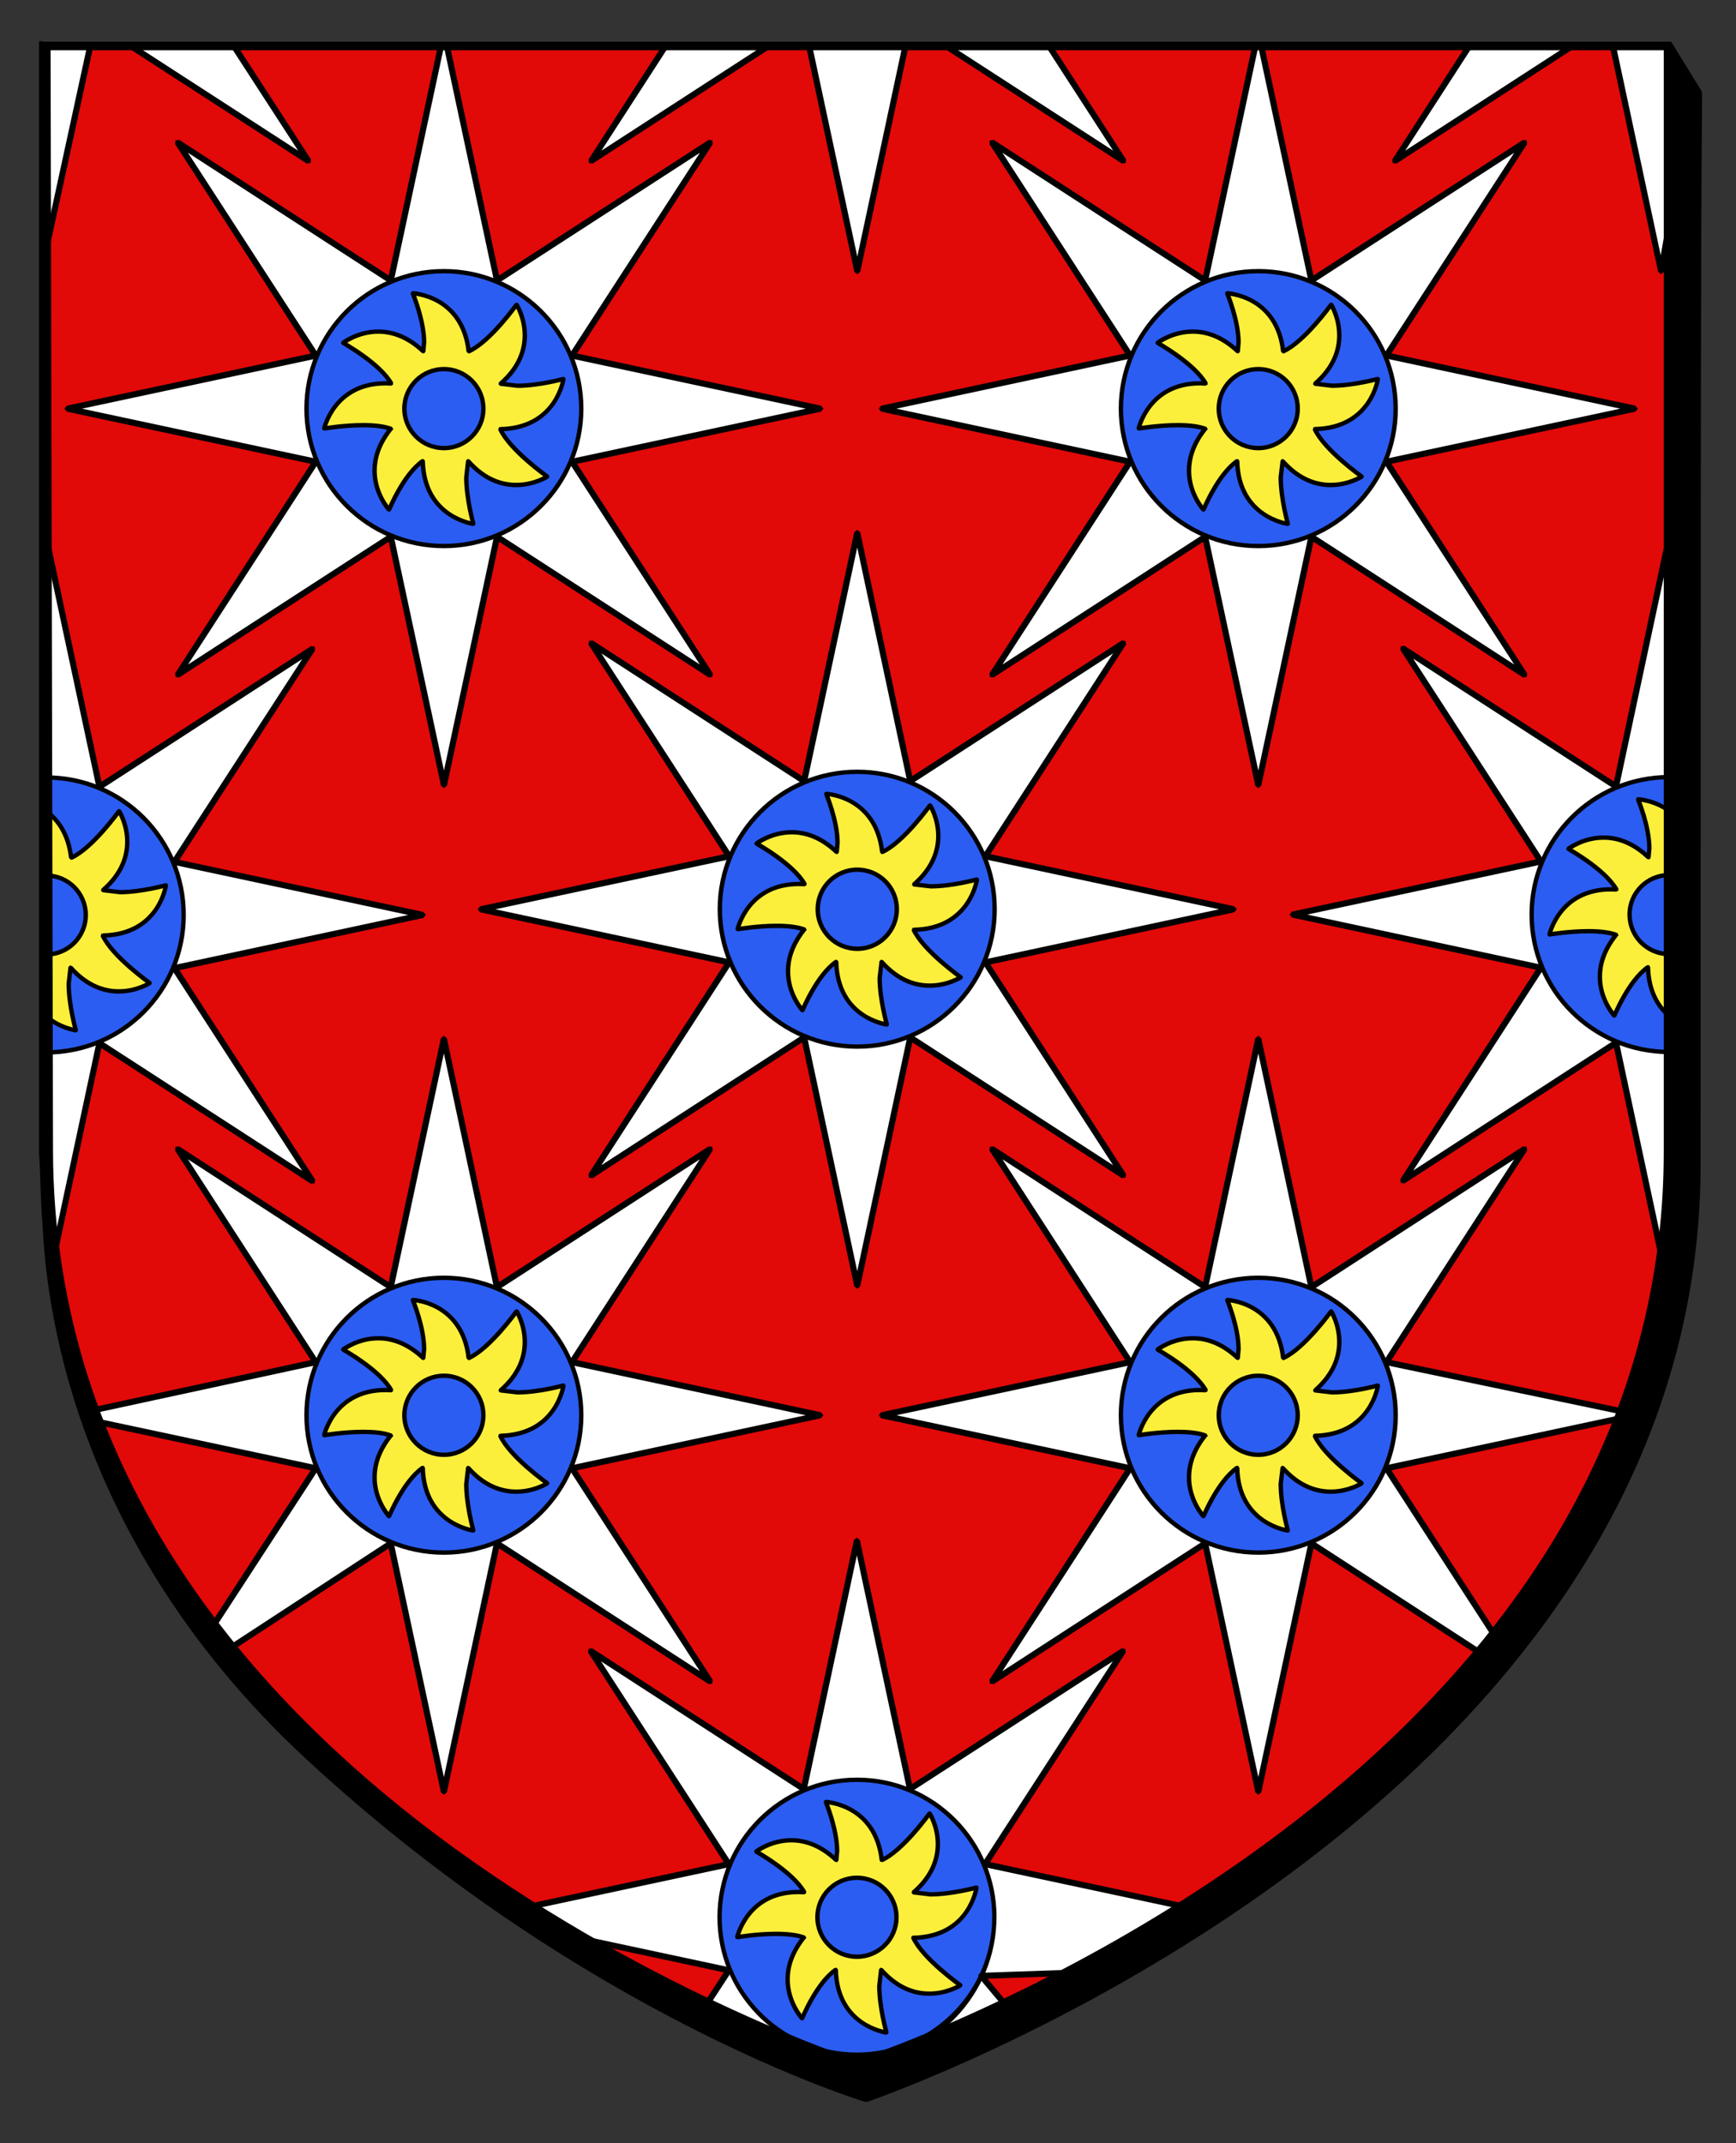 <?xml version="1.0" encoding="UTF-8"?>
<svg version="1.1" viewBox="0 0 520 641.99" xml:space="preserve" xmlns="http://www.w3.org/2000/svg">
  
  
  
  <rect x="0" y="0" width="520" height="641.99" fill="#333333" stroke="none"/>
  
  
  
  <g transform="matrix(0 1.333 1.333 0 -730.76 -119.98)">
    <g transform="matrix(1.989 0 0 1.989 -79.723 -534.45)"><g transform="matrix(8.041 0 0 8.041 318.57 641.09)">
          <path d="m0 0s-3.709 11.405-12.836 11.405h-15.524v-22.79h15.524c9.127 0 12.836 11.385 12.836 11.385" fill="#e20909"/>
        </g><g transform="matrix(8.041 0 0 8.041 145.53 641.17)">
          <path d="m0 0 3.488 0.745-1.94 2.995 2.996-1.939 0.745 3.488 0.746-3.488 2.995 1.939-1.94-2.995 3.488-0.745-3.488-0.746 1.94-2.994-2.995 1.94-0.746-3.49-0.745 3.49-2.996-1.94 1.94 2.994" fill="#fff"/>
        </g><g transform="matrix(8.041 0 0 8.041 202.69 594.47)">
          <path d="m0 0 3.489 0.746-1.941 2.995 2.995-1.941 0.746 3.489 0.745-3.489 2.996 1.941-1.941-2.995 3.489-0.746-3.489-0.747 1.462-2.237-0.141-0.114-0.174-0.137-2.202 1.434-0.655-3.072-0.064-0.024-0.094-0.037-0.678 3.133-2.995-1.94 1.941 2.994" fill="#fff"/>
        </g><g transform="matrix(8.041 0 0 8.041 202.69 686.48)">
          <path d="m0 0 3.489 0.746-1.941 2.995 2.995-1.941 0.69 3.301 0.056-0.021 0.048-0.019 0.697-3.261 2.325 1.507 0.124-0.1 0.133-0.109-1.527-2.352 3.489-0.746-3.489-0.747 1.941-2.994-2.996 1.94-0.745-3.489-0.746 3.489-2.995-1.94 1.941 2.994" fill="#fff"/>
        </g><g transform="matrix(8.041 0 0 8.041 90.526 594.59)">
          <path d="m0 0v0.027l3.295 0.705-1.939 2.995 2.994-1.941 0.746 3.489 0.746-3.489 2.994 1.941-1.94-2.995 3.489-0.746-3.489-0.747 1.94-2.994-2.994 1.94-0.746-3.489-0.746 3.489-2.994-1.94 1.939 2.994-3.295 0.706" fill="#fff"/>
        </g><g transform="matrix(8.041 0 0 8.041 90.526 686.48)">
          <path d="m0 0v0.041l3.295 0.705-1.939 2.995 2.993-1.941 0.747 3.49 0.745-3.49 2.995 1.941-1.94-2.995 3.489-0.746-3.489-0.747 1.94-2.994-2.995 1.94-0.745-3.489-0.747 3.489-2.993-1.94 1.939 2.994-3.295 0.705" fill="#fff"/>
        </g><g transform="matrix(8.041 0 0 8.041 90.526 662.83)">
          <path d="m0 0 1.616 1.047-1.616-2.495v-0.568l3.165-0.677-3.165-0.677v-0.569l1.616-2.494-1.616 1.046" fill="#fff"/>
        </g><g transform="matrix(8.041 0 0 8.041 90.526 732.83)">
          <path d="m0 0 2.588-4e-3 0.577-0.101-3.164-0.677-1e-3 -0.271v-0.298l1.616-2.494-1.616 1.046v1.527" fill="#fff"/>
        </g><g transform="matrix(8.041 0 0 8.041 146.17 549.55)">
          <path d="M 0,0 3.489,0.747 1.549,3.741 4.543,1.8 5.289,5.29 6.036,1.8 9.03,3.741 7.09,0.747 10.092,0.105 9.745,0.06 9.09,0.011 6.154,0.001 3.358,0" fill="#fff"/>
        </g><g transform="matrix(8.041 0 0 8.041 146.12 732.88)">
          <path d="m0 0 0.819 0.176h8.122l0.725-0.072 0.528-0.076 0.274-0.051-3.378-0.722 1.941-2.994-2.994 1.939-0.747-3.488-0.746 3.488-2.994-1.939 1.94 2.994" fill="#fff"/>
        </g><g transform="matrix(8.041 0 0 8.041 259.39 641.13)">
          <path d="m0 0 3.489 0.746-1.939 2.995 2.994-1.94 0.59 2.758 0.209-0.341 0.275-0.463 0.456-0.829 0.04-1.18 0.386 0.324 0.59-1.324 0.269-0.751-0.269-0.741-0.303-0.707-0.295-0.643-0.456 0.296-0.42-1.961-0.259-0.441-0.223-0.358-0.59 2.76-2.994-1.94 1.939 2.994" fill="#fff"/>
        </g><g transform="matrix(8.041 0 0 8.041 188.05 656.7)">
          <path d="m0 0c1.066 0 1.931-0.865 1.931-1.931 0-1.067-0.865-1.931-1.931-1.931s-1.931 0.864-1.931 1.931c0 1.066 0.865 1.931 1.931 1.931" fill="#2b5df2"/>
        </g><g transform="matrix(8.041 0 0 8.041 190.36 647.54)">
          <path d="m0 0c0.295 0.134 0.67 0.663 0.67 0.663s0.375-0.588-0.219-1.114c0.313-0.088 0.883 0.075 0.883 0.075s-0.09-0.692-0.883-0.711c0.183-0.269 0.683-0.474 0.683-0.474s-0.514-0.473-1.134 0.022v8e-3c-0.116-0.304-6e-3 -0.942-6e-3 -0.942s-0.682 0.151-0.633 0.942c-0.284-0.158-0.571-0.677-0.571-0.677s-0.427 0.554 0.12 1.128c-0.319 0.061-0.818-0.148-0.818-0.148s0.03 0.697 0.818 0.786c-0.131 0.297-0.658 0.674-0.658 0.674s0.591 0.373 1.112-0.226c0.09 0.312-0.069 0.884-0.069 0.884s0.692-0.094 0.707-0.888" fill="#fcef3c"/>
        </g><g transform="matrix(8.041 0 0 8.041 245.22 609.99)">
          <path d="m0 0c1.066 0 1.93-0.865 1.93-1.93 0-1.067-0.864-1.931-1.93-1.931s-1.931 0.864-1.931 1.931c0 1.065 0.865 1.93 1.931 1.93" fill="#2b5df2"/>
        </g><g transform="matrix(8.041 0 0 8.041 247.52 600.83)">
          <path d="m0 0c0.297 0.134 0.67 0.662 0.67 0.662s0.376-0.588-0.218-1.112c0.313-0.089 0.882 0.073 0.882 0.073s-0.09-0.692-0.883-0.711c0.184-0.269 0.683-0.474 0.683-0.474s-0.513-0.472-1.134 0.023v8e-3c-0.116-0.304-6e-3 -0.942-6e-3 -0.942s-0.681 0.151-0.632 0.942c-0.284-0.158-0.572-0.676-0.572-0.676s-0.426 0.552 0.121 1.127c-0.32 0.061-0.818-0.148-0.818-0.148s0.029 0.697 0.818 0.786v-1e-3c-0.132 0.298-0.658 0.674-0.658 0.674s0.59 0.374 1.112-0.226c0.09 0.314-0.069 0.885-0.069 0.885s0.691-0.094 0.707-0.888" fill="#fcef3c"/>
        </g><g transform="matrix(8.041 0 0 8.041 245.22 702)">
          <path d="m0 0c1.066 0 1.93-0.863 1.93-1.93s-0.864-1.931-1.93-1.931-1.931 0.864-1.931 1.931 0.865 1.93 1.931 1.93" fill="#2b5df2"/>
        </g><g transform="matrix(8.041 0 0 8.041 247.52 692.85)">
          <path d="m0 0c0.297 0.134 0.67 0.661 0.67 0.661s0.376-0.587-0.218-1.112c0.313-0.088 0.882 0.075 0.882 0.075s-0.09-0.693-0.883-0.713c0.184-0.269 0.683-0.473 0.683-0.473s-0.513-0.473-1.134 0.022v9e-3c-0.116-0.304-6e-3 -0.942-6e-3 -0.942s-0.681 0.15-0.632 0.942c-0.284-0.16-0.572-0.677-0.572-0.677s-0.426 0.553 0.121 1.128c-0.32 0.059-0.818-0.15-0.818-0.15s0.029 0.699 0.818 0.788v-1e-3c-0.132 0.297-0.658 0.675-0.658 0.675s0.59 0.371 1.112-0.226c0.09 0.312-0.069 0.883-0.069 0.883s0.691-0.094 0.707-0.887" fill="#fcef3c"/>
        </g><g transform="matrix(8.041 0 0 8.041 131.5 609.99)">
          <path d="m0 0c1.066 0 1.93-0.865 1.93-1.93 0-1.067-0.864-1.931-1.93-1.931-1.068 0-1.932 0.864-1.932 1.931 0 1.065 0.864 1.93 1.932 1.93" fill="#2b5df2"/>
        </g><g transform="matrix(8.041 0 0 8.041 133.79 600.83)">
          <path d="m0 0c0.298 0.134 0.67 0.662 0.67 0.662s0.377-0.588-0.218-1.112c0.312-0.089 0.883 0.073 0.883 0.073s-0.09-0.692-0.883-0.711c0.183-0.269 0.684-0.474 0.684-0.474s-0.515-0.472-1.136 0.023v8e-3c-0.115-0.304-5e-3 -0.942-5e-3 -0.942s-0.682 0.151-0.633 0.942c-0.283-0.158-0.571-0.676-0.571-0.676s-0.426 0.552 0.12 1.127c-0.319 0.061-0.817-0.148-0.817-0.148s0.029 0.697 0.817 0.786v-1e-3c-0.132 0.298-0.657 0.674-0.657 0.674s0.59 0.374 1.111-0.226c0.09 0.314-0.068 0.885-0.068 0.885s0.691-0.094 0.706-0.888" fill="#fcef3c"/>
        </g><g transform="matrix(8.041 0 0 8.041 131.5 702)">
          <path d="m0 0c1.066 0 1.93-0.863 1.93-1.93s-0.864-1.931-1.93-1.931c-1.068 0-1.932 0.864-1.932 1.931s0.864 1.93 1.932 1.93" fill="#2b5df2"/>
        </g><g transform="matrix(8.041 0 0 8.041 133.79 692.85)">
          <path d="m0 0c0.297 0.134 0.67 0.661 0.67 0.661s0.377-0.587-0.218-1.112c0.312-0.088 0.883 0.075 0.883 0.075s-0.09-0.693-0.883-0.713c0.183-0.269 0.684-0.473 0.684-0.473s-0.515-0.473-1.136 0.022v9e-3c-0.115-0.304-5e-3 -0.942-5e-3 -0.942s-0.682 0.15-0.633 0.942c-0.283-0.16-0.571-0.677-0.571-0.677s-0.426 0.553 0.12 1.128c-0.319 0.059-0.817-0.15-0.817-0.15s0.029 0.699 0.817 0.788v-1e-3c-0.132 0.297-0.657 0.675-0.657 0.675s0.59 0.371 1.111-0.226c0.09 0.312-0.068 0.883-0.068 0.883s0.691-0.094 0.706-0.887" fill="#fcef3c"/>
        </g><g transform="matrix(8.041 0 0 8.041 90.518 570.73)">
          <path d="m0 0 1.617 1.049-1.616-2.496v-0.569l2.842-0.618h-2.842" fill="#fff"/>
        </g><g transform="matrix(8.041 0 0 8.041 188.7 565.07)">
          <path d="m0 0c1.066 0 1.931-0.863 1.931-1.93h-3.862c0 1.067 0.865 1.93 1.931 1.93" fill="#2b5df2"/>
        </g><g transform="matrix(8.041 0 0 8.041 191.01 555.92)">
          <path d="m0 0c0.296 0.134 0.67 0.662 0.67 0.662s0.376-0.587-0.219-1.113c0.313-0.088 0.883 0.075 0.883 0.075s-0.028-0.22-0.194-0.415l-2.883-1e-3c0.114 0.16 0.315 0.311 0.653 0.349-0.132 0.297-0.657 0.674-0.657 0.674s0.591 0.372 1.111-0.226c0.091 0.314-0.069 0.884-0.069 0.884s0.691-0.093 0.707-0.887" fill="#fcef3c"/>
        </g><g transform="matrix(8.041 0 0 8.041 204.12 734.3)">
          <path d="m0 0 8e-3 -0.175c0-1.066-0.864-1.931-1.931-1.931s-1.931 0.865-1.931 1.931l8e-3 0.175" fill="#2b5df2"/>
        </g><g transform="matrix(8.041 0 0 8.041 201.04 734.3)">
          <path d="m0 0c-0.1-0.202-0.323-0.46-0.803-0.471 0.183-0.269 0.684-0.474 0.684-0.474s-0.514-0.472-1.134 0.023v8e-3c-0.116-0.304-7e-3 -0.942-7e-3 -0.942s-0.681 0.149-0.632 0.942c-0.283-0.16-0.572-0.678-0.572-0.678s-0.426 0.554 0.121 1.128c-0.32 0.061-0.817-0.148-0.817-0.148s0.015 0.377 0.337 0.613" fill="#fcef3c"/>
        </g><g transform="matrix(8.041 0 0 8.041 301.93 656.66)">
          <path d="m0 0c1.066 0 1.931-0.865 1.931-1.931 0-0.547-0.228-1.041-0.594-1.393-0.348-0.333-0.818-0.537-1.337-0.537-1.066 0-1.932 0.864-1.932 1.93s0.866 1.931 1.932 1.931" fill="#2b5df2"/>
        </g><g transform="matrix(8.041 0 0 8.041 304.23 647.5)">
          <path d="m0 0c0.297 0.134 0.67 0.662 0.67 0.662s0.377-0.589-0.218-1.113c0.312-0.088 0.882 0.074 0.882 0.074s-0.09-0.692-0.883-0.712c0.184-0.268 0.685-0.473 0.685-0.473s-0.515-0.473-1.136 0.022v9e-3c-0.115-0.305-6e-3 -0.943-6e-3 -0.943s-0.682 0.151-0.632 0.943c-0.283-0.159-0.571-0.677-0.571-0.677s-0.427 0.553 0.121 1.127c-0.321 0.061-0.818-0.148-0.818-0.148s0.03 0.697 0.818 0.786c-0.133 0.298-0.658 0.673-0.658 0.673s0.591 0.374 1.111-0.225c0.09 0.313-0.069 0.884-0.069 0.884s0.691-0.094 0.707-0.888" fill="#fcef3c"/>
        </g><g transform="matrix(8.041 0 0 8.041 131.5 598.94)">
          <path d="m0 0c0.307 0 0.554-0.249 0.554-0.555 0-0.307-0.247-0.556-0.554-0.556-0.308 0-0.556 0.249-0.556 0.556 0 0.306 0.248 0.555 0.556 0.555" fill="#2b5df2"/>
        </g><g transform="matrix(8.041 0 0 8.041 131.5 690.94)">
          <path d="m0 0c0.306 0 0.554-0.248 0.554-0.555s-0.248-0.555-0.554-0.555c-0.308 0-0.556 0.248-0.556 0.555s0.248 0.555 0.556 0.555" fill="#2b5df2"/>
        </g><g transform="matrix(8.041 0 0 8.041 245.22 690.94)">
          <path d="m0 0c0.306 0 0.555-0.248 0.555-0.555s-0.249-0.555-0.555-0.555c-0.307 0-0.556 0.248-0.556 0.555s0.249 0.555 0.556 0.555" fill="#2b5df2"/>
        </g><g transform="matrix(8.041 0 0 8.041 188.05 645.64)">
          <path d="m0 0c0.307 0 0.556-0.248 0.556-0.555s-0.249-0.556-0.556-0.556-0.556 0.249-0.556 0.556 0.249 0.555 0.556 0.555" fill="#2b5df2"/>
        </g><g transform="matrix(8.041 0 0 8.041 245.22 598.94)">
          <path d="m0 0c0.306 0 0.555-0.249 0.555-0.555 0-0.307-0.249-0.556-0.555-0.556-0.307 0-0.556 0.249-0.556 0.556 0 0.306 0.249 0.555 0.556 0.555" fill="#2b5df2"/>
        </g><g transform="matrix(8.041 0 0 8.041 188.7 554.01)">
          <path d="m0 0c0.307 0 0.555-0.248 0.555-0.555h-1.109c0 0.307 0.247 0.555 0.554 0.555" fill="#2b5df2"/>
        </g><g transform="matrix(8.041 0 0 8.041 301.93 645.6)">
          <path d="m0 0c0.306 0 0.555-0.248 0.555-0.555s-0.249-0.556-0.555-0.556c-0.307 0-0.555 0.249-0.555 0.556s0.248 0.555 0.555 0.555" fill="#2b5df2"/>
        </g><g transform="matrix(8.041 0 0 8.041 192.9 734.3)">
          <path d="m0 0 0.028-0.175c0-0.307-0.249-0.556-0.556-0.556-0.308 0-0.555 0.249-0.555 0.556l0.027 0.175" fill="#2b5df2"/>
        </g><g transform="matrix(8.041 0 0 8.041 322.3 642.18)">
          <path d="m-28.891-11.572 0.002-0.049h15.617c0.337 0.023 0.66 0.018 0.975 0.047 0.642 0.036 4.267 0.17 7.545 3.71 3.633 3.927 4.81 7.841 4.812 7.847l-9.5898e-4 0.037c-4e-3 2e-3 -3.983 11.694-13.169 11.704-7.359 0-12.945-2.5e-5 -15.049 0.021l-0.033-0.009c-0.231-0.142-0.692-0.426-0.692-0.426v-22.882zm0.128 0.113v22.665h15.463c6.801 4e-3 10.59-6.384 12.058-9.587 0.295-0.642 0.494-1.148 0.605-1.45 0.066-0.179 0.101-0.285 0.108-0.306-0.018-0.055-0.242-0.73-0.713-1.753-0.489-1.064-1.236-2.484-2.267-3.903-2.063-2.838-5.255-5.622-9.791-5.632z"/>
        </g><g transform="matrix(8.041 0 0 8.041 145.53 641.17)">
          <path d="m0 0-9e-3 0.042 3.427 0.732-1.906 2.943 6e-3 0.053 0.054 6e-3 2.943-1.906 0.732 3.428 0.042 0.034 0.042-0.034 0.733-3.428 2.942 1.906 0.054-6e-3 6e-3 -0.053-1.907-2.943 3.428-0.732 0.034-0.042-0.034-0.042-3.428-0.733 1.907-2.942-6e-3 -0.053-0.054-6e-3 -2.942 1.906-0.733-3.429-0.042-0.034-0.042 0.034-0.732 3.429-2.943-1.906-0.054 6e-3 -6e-3 0.053 1.906 2.942-3.427 0.733-0.034 0.042 0.034 0.042 9e-3 -0.042 9e-3 0.042 3.488-0.746 0.03-0.026-3e-3 -0.04-1.83-2.825 2.826 1.831 0.04 3e-3 0.026-0.03 0.703-3.294 0.704 3.294 0.025 0.03 0.04-3e-3 2.827-1.831-1.831 2.825-4e-3 0.04 0.031 0.026 3.292 0.704-3.292 0.703-0.031 0.026 4e-3 0.04 1.831 2.826-2.827-1.83-0.04-4e-3 -0.025 0.031-0.704 3.292-0.703-3.292-0.026-0.031-0.04 4e-3 -2.827 1.83 1.831-2.826 3e-3 -0.04-0.03-0.026-3.488-0.745-9e-3 0.042 9e-3 0.042-9e-3 -0.042"/>
        </g><g transform="matrix(8.041 0 0 8.041 202.69 594.47)">
          <path d="m0 0-9e-3 0.042 3.428 0.733-1.907 2.943 5e-3 0.053 0.054 6e-3 2.943-1.907 0.733 3.428 0.042 0.034 0.042-0.034 0.732-3.428 2.943 1.907 0.054-6e-3 6e-3 -0.053-1.907-2.943 3.428-0.733 0.034-0.042-0.034-0.042-3.428-0.734 1.428-2.184-9e-3 -0.057-0.141-0.115h-1e-3l-0.174-0.137-0.049-2e-3 -2.15 1.4-0.642-3.011-0.027-0.031-0.064-0.025-0.015 0.041 0.015-0.04-0.093-0.037-0.036 2e-3 -0.022 0.029-0.665 3.073-2.943-1.907-0.054 6e-3 -5e-3 0.053 1.907 2.942-3.428 0.734-0.034 0.042 0.034 0.042 9e-3 -0.042 9e-3 0.042 3.489-0.747 0.03-0.025-3e-3 -0.04-1.832-2.826 2.827 1.831 0.039 4e-3 0.026-0.031 0.667-3.084 0.047 0.019h1e-3l0.042 0.016 0.65 3.049 0.026 0.031 0.04-4e-3 2.176-1.417 0.149 0.118 0.027-0.034-0.027 0.033 0.111 0.09-1.441 2.205-4e-3 0.04 0.031 0.025 3.293 0.705-3.293 0.704-0.031 0.025 4e-3 0.04 1.831 2.827-2.827-1.832-0.039-3e-3 -0.026 0.03-0.703 3.293-0.704-3.293-0.026-0.03-0.039 3e-3 -2.827 1.832 1.832-2.827 3e-3 -0.04-0.03-0.025-3.489-0.746-9e-3 0.042 9e-3 0.042-9e-3 -0.042"/>
        </g><g transform="matrix(8.041 0 0 8.041 202.69 686.48)">
          <path d="m0 0-9e-3 0.042 3.428 0.733-1.907 2.943 5e-3 0.053 0.054 6e-3 2.943-1.907 0.677 3.24 0.021 0.029 0.036 2e-3 0.056-0.021 0.048-0.019 0.027-0.031 0.684-3.2 2.273 1.473 0.05-2e-3 0.124-0.101 0.133-0.109 9e-3 -0.056-1.493-2.3 3.428-0.733 0.034-0.042-0.034-0.042-3.428-0.733 1.907-2.942-6e-3 -0.054-0.054-6e-3 -2.943 1.906-0.732-3.428-0.042-0.034-0.042 0.034-0.733 3.428-2.943-1.906-0.054 6e-3 -5e-3 0.054 1.907 2.942-3.428 0.733-0.034 0.042 0.034 0.042 9e-3 -0.042 9e-3 0.042 3.489-0.747 0.03-0.025-3e-3 -0.04-1.832-2.825 2.827 1.83 0.039 4e-3 0.026-0.031 0.704-3.293 0.703 3.293 0.026 0.031 0.039-4e-3 2.828-1.831-1.832 2.826-4e-3 0.04 0.031 0.025 3.293 0.705-3.293 0.704-0.031 0.026 4e-3 0.04 1.506 2.319-0.103 0.084-0.1 0.081-2.299-1.49-0.039-3e-3 -0.026 0.03-0.692 3.239-0.027 0.01-8e-3 3e-3 -0.68-3.251-0.025-0.031-0.04 3e-3 -2.827 1.832 1.832-2.826 3e-3 -0.04-0.03-0.026-3.489-0.746-9e-3 0.042 9e-3 0.042-9e-3 -0.042"/>
        </g><g transform="matrix(8.041 0 0 8.041 90.526 594.59)">
          <path d="m0 0h-0.043v0.027l0.034 0.042 3.234 0.692-1.905 2.943 6e-3 0.053 0.053 6e-3 2.942-1.907 0.733 3.428 0.042 0.034 0.042-0.034 0.733-3.428 2.942 1.907 0.053-6e-3 6e-3 -0.053-1.906-2.943 3.428-0.733 0.034-0.042-0.034-0.042-3.428-0.734 1.906-2.942-6e-3 -0.053-0.053-6e-3 -2.942 1.906-0.733-3.428-0.042-0.034-0.042 0.034-0.733 3.428-2.942-1.906-0.053 6e-3 -6e-3 0.053 1.905 2.942-3.234 0.693-0.034 0.042v0.055h0.086v-0.021l3.261-0.698 0.03-0.025-3e-3 -0.04-1.83-2.826 2.825 1.831 0.04 4e-3 0.026-0.031 0.704-3.293 0.704 3.293 0.025 0.031 0.04-4e-3 2.826-1.831-1.831 2.826-4e-3 0.04 0.031 0.025 3.293 0.705-3.293 0.704-0.031 0.025 4e-3 0.04 1.831 2.827-2.826-1.832-0.04-3e-3 -0.025 0.03-0.704 3.293-0.704-3.293-0.026-0.03-0.04 3e-3 -2.825 1.832 1.83-2.827 3e-3 -0.04-0.03-0.025-3.295-0.705-9e-3 0.042h0.043v-0.027h-0.043"/>
        </g><g transform="matrix(8.041 0 0 8.041 90.526 686.48)">
          <path d="m0 0h-0.043v0.041l0.034 0.042 3.234 0.692-1.905 2.943 6e-3 0.053 0.053 6e-3 2.941-1.907 0.734 3.429 0.042 0.034 0.042-0.034 0.732-3.429 2.943 1.907 0.053-6e-3 6e-3 -0.053-1.906-2.943 3.428-0.733 0.034-0.042-0.034-0.042-3.428-0.733 1.906-2.942-6e-3 -0.054-0.053-6e-3 -2.943 1.906-0.732-3.428-0.042-0.034-0.042 0.034-0.734 3.428-2.941-1.906-0.053 6e-3 -6e-3 0.054 1.905 2.942-3.234 0.691-0.034 0.042v0.041l0.043 1e-3h0.042l1e-3 -7e-3 3.261-0.698 0.03-0.025-3e-3 -0.04-1.83-2.825 2.825 1.83 0.039 4e-3 0.026-0.031 0.705-3.293 0.704 3.293 0.025 0.031 0.04-4e-3 2.826-1.83-1.831 2.825-4e-3 0.04 0.031 0.025 3.293 0.705-3.293 0.704-0.031 0.026 4e-3 0.04 1.831 2.826-2.826-1.832-0.04-3e-3 -0.025 0.03-0.704 3.294-0.705-3.294-0.026-0.03-0.039 3e-3 -2.825 1.832 1.83-2.826 3e-3 -0.04-0.03-0.026-3.261-0.698-1e-3 -7e-3 -0.042 1e-3"/>
        </g><g transform="matrix(8.041 0 0 8.041 90.526 662.83)">
          <path d="m0 0-0.024 0.036 1.617 1.047 0.053-5e-3 6e-3 -0.054-1.61-2.485 1e-3 -0.349v-0.171l3.13-0.67 0.034-0.042-0.034-0.042-3.13-0.67v-0.521l1.609-2.484-6e-3 -0.054-0.053-5e-3 -1.616 1.046-0.02 0.036v5.387l0.019 0.036 0.024-0.036h0.042l1e-3 -5.364 1.428-0.924-1.507 2.326-7e-3 0.023v0.569l0.034 0.042 2.969 0.635-2.969 0.635-0.034 0.042v0.568l7e-3 0.023 1.507 2.327-1.448-0.938-0.023 0.036h0.042-0.042"/>
        </g><g transform="matrix(8.041 0 0 8.041 90.526 732.83)">
          <path d="m-0.043-2.799 0.02-0.036 1.616-1.046 0.053 0.005 0.006 0.054-1.609 2.483v0.522l3.13 0.67 0.034 0.042-0.035 0.042-0.577 0.101-0.007 9.1087e-4 -2.588 0.004-0.03-0.012-0.013-0.031v-1.351zm0.086 0.023v1.279l1.428-2.203zm0 2.047v0.686l2.541-0.004 0.357-0.063z"/>
        </g><g transform="matrix(8.041 0 0 8.041 146.17 549.55)">
          <path d="m0 0-9e-3 0.042 3.428 0.733-1.906 2.943 6e-3 0.053 0.053 6e-3 2.943-1.907 0.732 3.429 0.042 0.034 0.042-0.034 0.734-3.429 2.941 1.907 0.054-6e-3 6e-3 -0.053-1.906-2.943 2.941-0.629 0.034-0.043-0.037-0.041-0.348-0.044-2e-3 -1e-3 -0.655-0.048h-3e-3l-2.936-0.011-2.796-1e-3h-3.358l-0.043 0.038 0.034 0.047 9e-3 -0.042v0.043h3.358l2.796 1e-3 2.934 0.01 0.653 0.049 0.097 0.012-2.757 0.59-0.031 0.025 4e-3 0.04 1.831 2.826-2.826-1.832-0.04-3e-3 -0.025 0.03-0.705 3.294-0.704-3.294-0.025-0.03-0.04 3e-3 -2.826 1.832 1.831-2.826 3e-3 -0.04-0.03-0.025-3.489-0.747-9e-3 0.042v0.043-0.043"/>
        </g><g transform="matrix(8.041 0 0 8.041 146.12 732.88)">
          <path d="m0 0-9e-3 0.042 0.819 0.176 9e-3 1e-3h8.126l0.725-0.072 2e-3 -1e-3 0.528-0.076h1e-3l0.275-0.051 0.035-0.041-0.034-0.043-3.317-0.709 1.907-2.942-6e-3 -0.053-0.054-6e-3 -2.942 1.905-0.733-3.427-0.042-0.034-0.042 0.034-0.733 3.427-2.942-1.905-0.053 6e-3 -6e-3 0.053 1.906 2.942-3.429 0.732-0.034 0.042 0.034 0.042 9e-3 -0.042 9e-3 0.042 3.49-0.745 0.03-0.026-3e-3 -0.039-1.831-2.826 2.825 1.83 0.04 4e-3 0.026-0.031 0.704-3.292 0.705 3.292 0.025 0.031 0.04-4e-3 2.826-1.83-1.832 2.826-3e-3 0.039 0.03 0.026 3.167 0.677-0.061 0.011-0.525 0.076-0.723 0.072h-8.116l-0.814-0.175-9e-3 0.042 9e-3 0.042-9e-3 -0.042"/>
        </g><g transform="matrix(8.041 0 0 8.041 259.39 641.13)">
          <path d="m0 0-9e-3 0.042 3.428 0.733-1.906 2.943 6e-3 0.053 0.054 6e-3 2.942-1.906 0.577 2.697 0.035 0.033 0.043-0.02 0.21-0.34v-1e-3l0.274-0.464 1e-3 -1e-3 0.456-0.829 6e-3 -0.019 0.037-1.092 0.318 0.268 0.037 9e-3 0.03-0.025 0.59-1.324 1e-3 -3e-3 0.27-0.751v-0.029l-0.27-0.741-1e-3 -2e-3 -0.303-0.707v-1e-3l-0.295-0.643-0.027-0.023-0.036 5e-3 -0.403 0.262-0.407-1.9-5e-3 -0.013-0.259-0.441h-1e-3l-0.222-0.359-0.044-0.02-0.035 0.034-0.577 2.699-2.942-1.906-0.054 5e-3 -6e-3 0.054 1.906 2.942-3.428 0.733-0.034 0.042 0.034 0.042 9e-3 -0.042 9e-3 0.042 3.489-0.746 0.031-0.026-4e-3 -0.04-1.83-2.825 2.825 1.831 0.04 3e-3 0.026-0.03 0.568-2.656 0.166 0.267 0.256 0.435 0.418 1.954 0.026 0.03 0.04-3e-3 0.413-0.269 0.275 0.598 0.039-0.018-0.039 0.017 0.302 0.705 0.264 0.726-0.264 0.735-0.566 1.271-0.343-0.288-0.045-6e-3 -0.025 0.037-0.04 1.17-0.451 0.82 0.038 0.021-0.037-0.022-0.274 0.463 0.036 0.022-0.036-0.022-0.154 0.249-0.567-2.653-0.026-0.031-0.04 4e-3 -2.825 1.831 1.83-2.827 4e-3 -0.04-0.031-0.025-3.489-0.746-9e-3 0.042 9e-3 0.042-9e-3 -0.042"/>
        </g><g transform="matrix(8.041 0 0 8.041 188.05 656.7)">
          <path d="m0 0v0.03c1.083 0 1.961-0.878 1.961-1.961 0-1.084-0.878-1.962-1.961-1.962s-1.961 0.878-1.961 1.962c0 1.083 0.878 1.961 1.961 1.961v-0.061c-1.049-2e-3 -1.898-0.851-1.9-1.9 2e-3 -1.05 0.851-1.898 1.9-1.9 1.049 2e-3 1.898 0.85 1.9 1.9-2e-3 1.049-0.851 1.898-1.9 1.9v0.031"/>
        </g><g transform="matrix(8.041 0 0 8.041 190.36 647.54)">
          <path d="m0 0-0.013 0.028c0.281 0.126 0.657 0.653 0.658 0.653l0.026 0.013 0.025-0.015c1e-3 -2e-3 0.121-0.19 0.121-0.453 1e-3 -0.208-0.077-0.463-0.346-0.7l-0.02 0.023 8e-3 0.03 0.22-0.025c0.296-1e-3 0.645 0.1 0.646 0.099l0.029-6e-3 0.01-0.027c-1e-3 -3e-3 -0.096-0.718-0.912-0.738l-1e-3 0.031 0.025 0.017c0.173-0.257 0.67-0.462 0.67-0.463l0.018-0.023-9e-3 -0.028c-3e-3 -2e-3 -0.229-0.211-0.57-0.211-0.178-1e-3 -0.386 0.058-0.604 0.232l-0.012 0.024v8e-3h0.031l0.029-0.011c-0.038-0.098-0.052-0.241-0.051-0.384 0-0.271 0.046-0.541 0.046-0.542l-9e-3 -0.027-0.028-8e-3c-3e-3 1e-3 -0.658 0.148-0.659 0.891l2e-3 0.083 0.031-2e-3 0.015-0.027c-0.27-0.148-0.558-0.665-0.559-0.665l-0.025-0.016-0.026 0.012c-2e-3 3e-3 -0.165 0.213-0.165 0.515 0 0.193 0.068 0.424 0.287 0.653l0.022-0.021-5e-3 -0.03-0.125 0.01c-0.299 1e-3 -0.676-0.157-0.676-0.157l-0.03 3e-3 -0.013 0.027c1e-3 3e-3 0.035 0.723 0.846 0.816l0.027-0.011 5e-3 -0.029v-1e-3l-0.027-0.021-0.03 0.019c-0.123 0.282-0.648 0.66-0.648 0.661l-0.012 0.025 0.014 0.025c3e-3 2e-3 0.189 0.12 0.449 0.12 0.209 0 0.465-0.078 0.702-0.351l-0.023-0.02-0.029 8e-3 0.026 0.226c0 0.296-0.096 0.641-0.096 0.642l7e-3 0.028 0.027 0.011c3e-3 -1e-3 0.717-0.101 0.734-0.918l-0.01-0.024-3e-3 -2e-3 -0.02 0.023-0.013 0.028 0.013-0.028-0.02 0.023 2e-3 2e-3 0.02-0.023h-0.03c-0.015 0.771-0.681 0.856-0.681 0.858l4e-3 0.03 0.029 8e-3c0-1e-3 0.098-0.35 0.098-0.658l-0.028-0.243-0.023-0.021-0.03 0.01c-0.227 0.26-0.462 0.329-0.656 0.33-0.241 0-0.415-0.111-0.416-0.11l-0.017 0.026 0.018 0.024c1e-3 -2e-3 0.528-0.374 0.668-0.686l-0.028-0.012-0.029 0.01 0.029-0.01 4e-3 -0.03c-0.766-0.086-0.79-0.757-0.792-0.758l-0.03 2e-3 -0.012 0.028c2e-3 0 0.381 0.161 0.7 0.162l0.136-0.012 0.024-0.021-7e-3 -0.03c-0.209-0.22-0.271-0.432-0.271-0.611 0-0.279 0.153-0.476 0.152-0.477l-0.024-0.019-0.027 0.015c2e-3 2e-3 0.286 0.521 0.583 0.689l0.031-1e-3 0.015-0.028-3e-3 -0.079c-1e-3 -0.698 0.611-0.83 0.611-0.831l-6e-3 -0.03-0.03-5e-3c0 1e-3 -0.048 0.275-0.048 0.552 0 0.147 0.013 0.294 0.055 0.406l0.035 0.019 0.025-0.03v-8e-3h-0.031l0.019 0.024c0.209-0.166 0.401-0.219 0.566-0.219 0.314-1e-3 0.527 0.196 0.528 0.195l0.021-0.022-0.012-0.029c-2e-3 2e-3 -0.503 0.204-0.696 0.485l-2e-3 0.031 0.026 0.017c0.77 0.018 0.851 0.684 0.853 0.685l0.031-4e-3 8e-3 -0.029c-1e-3 -1e-3 -0.355-0.102-0.663-0.103l-0.236 0.028-0.022 0.023 0.01 0.029c0.256 0.227 0.325 0.461 0.325 0.654 0 0.244-0.113 0.419-0.112 0.42l0.026 0.017 0.025-0.018c-3e-3 -1e-3 -0.373-0.53-0.682-0.673l-0.039 0.012 6e-3 0.039 0.02-0.023"/>
        </g><g transform="matrix(8.041 0 0 8.041 245.22 609.99)">
          <path d="m0 0v0.031c1.083 0 1.96-0.879 1.96-1.961 0-1.084-0.877-1.961-1.96-1.961s-1.962 0.877-1.962 1.961c0 1.082 0.879 1.961 1.962 1.961v-0.061c-1.049-2e-3 -1.899-0.852-1.901-1.9 2e-3 -1.05 0.852-1.898 1.901-1.9 1.049 2e-3 1.897 0.85 1.899 1.9-2e-3 1.048-0.85 1.898-1.899 1.9v0.03"/>
        </g><g transform="matrix(8.041 0 0 8.041 247.52 600.83)">
          <path d="m0 0-0.012 0.028c0.282 0.126 0.656 0.652 0.657 0.652l0.026 0.013 0.025-0.014c2e-3 -3e-3 0.122-0.19 0.122-0.453 1e-3 -0.208-0.077-0.463-0.346-0.699l-0.02 0.023 9e-3 0.029 0.219-0.025c0.296 0 0.645 0.099 0.646 0.099l0.028-6e-3 0.01-0.028c0-2e-3 -0.096-0.717-0.912-0.738l-1e-3 0.031 0.026 0.017c0.173-0.256 0.668-0.461 0.668-0.462l0.019-0.023-9e-3 -0.028c-3e-3 -2e-3 -0.229-0.211-0.569-0.212-0.178 0-0.387 0.059-0.605 0.233l-0.011 0.024v8e-3h0.03l0.029-0.011c-0.038-0.098-0.051-0.24-0.051-0.383 0-0.271 0.047-0.542 0.047-0.543l-9e-3 -0.027-0.028-8e-3c-3e-3 1e-3 -0.658 0.148-0.659 0.892l2e-3 0.082 0.031-2e-3 0.015-0.026c-0.271-0.15-0.559-0.665-0.56-0.665l-0.024-0.016-0.027 0.012c-2e-3 3e-3 -0.164 0.212-0.164 0.514-1e-3 0.193 0.068 0.424 0.287 0.653l0.022-0.021-6e-3 -0.03-0.123 0.011c-0.299 0-0.676-0.158-0.677-0.158l-0.029 4e-3 -0.013 0.026c0 3e-3 0.033 0.723 0.845 0.815l0.023-7e-3 0.011-0.023v-1e-3l-0.025-0.03-0.034 0.018c-0.124 0.283-0.648 0.66-0.648 0.661l-0.013 0.026 0.014 0.025c3e-3 2e-3 0.189 0.119 0.45 0.12 0.208 0 0.465-0.078 0.702-0.351l-0.023-0.021-0.029 9e-3 0.026 0.227c0 0.295-0.096 0.64-0.096 0.64l7e-3 0.029 0.027 0.01c3e-3 -1e-3 0.716-0.101 0.734-0.917l-0.012-0.025-3e-3 -2e-3 -0.019 0.024-0.012 0.028 0.012-0.028-0.018 0.024 2e-3 2e-3 0.019-0.024-0.031-1e-3c-0.015 0.771-0.68 0.857-0.68 0.858l4e-3 0.031 0.029 8e-3c1e-3 -1e-3 0.098-0.349 0.098-0.657l-0.029-0.244-0.022-0.021-0.03 9e-3c-0.227 0.261-0.463 0.33-0.656 0.33-0.242 1e-3 -0.416-0.111-0.417-0.11l-0.016 0.026 0.018 0.025c1e-3 -2e-3 0.527-0.374 0.668-0.686l-0.028-0.013h-0.031v1e-3h0.031l3e-3 -0.031c-0.765-0.086-0.789-0.756-0.79-0.757l-0.031 2e-3 -0.012 0.028c2e-3 0 0.382 0.161 0.701 0.162l0.135-0.012 0.023-0.02-7e-3 -0.031c-0.208-0.22-0.27-0.432-0.27-0.611-1e-3 -0.279 0.153-0.475 0.152-0.477l-0.025-0.018-0.026 0.014c2e-3 2e-3 0.285 0.521 0.583 0.689l0.031-1e-3 0.015-0.027-3e-3 -0.079c-1e-3 -0.699 0.611-0.831 0.611-0.832l-7e-3 -0.03-0.03-5e-3c0 1e-3 -0.047 0.275-0.047 0.553 0 0.146 0.012 0.294 0.055 0.405l0.034 0.02 0.025-0.031v-8e-3h-0.031l0.02 0.024c0.208-0.166 0.401-0.219 0.566-0.219 0.314-1e-3 0.525 0.196 0.527 0.195l0.021-0.023-0.012-0.028c-2e-3 2e-3 -0.501 0.204-0.696 0.485l-2e-3 0.031 0.027 0.017c0.769 0.018 0.851 0.684 0.853 0.684l0.03-4e-3 8e-3 -0.029c-1e-3 0-0.353-0.101-0.662-0.101l-0.236 0.027-0.022 0.023 0.01 0.03c0.256 0.226 0.324 0.46 0.325 0.653 0 0.243-0.113 0.419-0.112 0.42l0.025 0.016 0.025-0.017c-2e-3 -2e-3 -0.371-0.53-0.682-0.673l-0.039 0.012 8e-3 0.04 0.018-0.024"/>
        </g><g transform="matrix(8.041 0 0 8.041 245.22 702)">
          <path d="m0 0v0.031c1.083 0 1.96-0.877 1.96-1.961s-0.877-1.961-1.96-1.961-1.962 0.877-1.962 1.961 0.879 1.961 1.962 1.961v-0.062c-1.049-1e-3 -1.899-0.849-1.901-1.899 2e-3 -1.05 0.852-1.898 1.901-1.9 1.049 2e-3 1.897 0.85 1.899 1.9-2e-3 1.05-0.85 1.898-1.899 1.899v0.031"/>
        </g><g transform="matrix(8.041 0 0 8.041 247.52 692.85)">
          <path d="m0 0-0.012 0.028c0.282 0.125 0.656 0.651 0.657 0.651l0.026 0.013 0.025-0.014c2e-3 -3e-3 0.122-0.19 0.122-0.453 1e-3 -0.208-0.077-0.462-0.346-0.699l-0.02 0.023 9e-3 0.03 0.218-0.025c0.297-1e-3 0.646 0.099 0.647 0.099l0.028-6e-3 0.01-0.027c0-3e-3 -0.096-0.719-0.912-0.74l-1e-3 0.031 0.026 0.017c0.173-0.256 0.668-0.461 0.668-0.462l0.019-0.023-9e-3 -0.028c-3e-3 -2e-3 -0.229-0.211-0.57-0.212-0.178 0-0.386 0.059-0.604 0.233l-0.011 0.024v9e-3h0.03l0.029-0.011c-0.038-0.098-0.051-0.241-0.051-0.383 0-0.271 0.047-0.542 0.047-0.543l-9e-3 -0.027-0.028-8e-3c-3e-3 1e-3 -0.658 0.147-0.659 0.891l2e-3 0.083 0.031-2e-3 0.015-0.027c-0.271-0.15-0.559-0.665-0.56-0.665l-0.024-0.016-0.027 0.012c-2e-3 3e-3 -0.164 0.213-0.164 0.514-1e-3 0.194 0.068 0.424 0.287 0.654l0.022-0.021-6e-3 -0.03-0.121 0.01c-0.3 0-0.678-0.158-0.679-0.158l-0.029 3e-3 -0.013 0.027c0 2e-3 0.033 0.724 0.845 0.816l0.023-8e-3 0.011-0.022v-1e-3l-0.025-0.03-0.034 0.018c-0.124 0.283-0.648 0.661-0.648 0.662l-0.013 0.026 0.014 0.025c3e-3 1e-3 0.189 0.118 0.449 0.119 0.209 0 0.466-0.078 0.703-0.351l-0.023-0.02-0.029 8e-3 0.026 0.227c0 0.295-0.096 0.639-0.096 0.64l7e-3 0.028 0.027 0.01c3e-3 -1e-3 0.716-0.101 0.734-0.916l-0.013-0.026-3e-3 -2e-3 -0.018 0.025-0.012 0.028 0.012-0.028-0.017 0.025 2e-3 2e-3 0.018-0.025-0.031-1e-3c-0.015 0.77-0.68 0.856-0.68 0.858l4e-3 0.03 0.029 8e-3c1e-3 -1e-3 0.098-0.349 0.098-0.656l-0.029-0.244-0.022-0.021-0.03 0.01c-0.228 0.26-0.463 0.329-0.657 0.329-0.241 1e-3 -0.415-0.11-0.416-0.109l-0.016 0.026 0.018 0.025c1e-3 -3e-3 0.527-0.376 0.668-0.687l-0.028-0.013h-0.031v1e-3h0.031l3e-3 -0.031c-0.765-0.086-0.789-0.757-0.79-0.758l-0.031 1e-3 -0.012 0.029c2e-3 0 0.384 0.162 0.703 0.162l0.133-0.011 0.023-0.021-7e-3 -0.03c-0.208-0.22-0.27-0.432-0.27-0.612-1e-3 -0.279 0.153-0.475 0.152-0.477l-0.025-0.018-0.026 0.015c2e-3 1e-3 0.285 0.52 0.583 0.689l0.031-1e-3 0.015-0.028-3e-3 -0.079c-1e-3 -0.699 0.611-0.83 0.611-0.831l-7e-3 -0.03-0.03-5e-3c0 1e-3 -0.047 0.275-0.047 0.553 0 0.146 0.012 0.293 0.055 0.405l0.034 0.019 0.025-0.03v-9e-3h-0.031l0.019 0.024c0.209-0.166 0.402-0.219 0.566-0.219 0.314-1e-3 0.526 0.196 0.528 0.195l0.021-0.022-0.012-0.029c-2e-3 2e-3 -0.501 0.204-0.696 0.485l-2e-3 0.031 0.027 0.017c0.769 0.018 0.851 0.685 0.853 0.685l0.03-3e-3 9e-3 -0.03c-2e-3 0-0.355-0.101-0.664-0.102l-0.235 0.028-0.022 0.022 0.01 0.03c0.256 0.227 0.324 0.46 0.325 0.653 0 0.243-0.113 0.419-0.112 0.42l0.025 0.016 0.025-0.017c-2e-3 -2e-3 -0.371-0.529-0.682-0.672l-0.039 0.013 9e-3 0.04 0.017-0.025"/>
        </g><g transform="matrix(8.041 0 0 8.041 131.5 609.99)">
          <path d="m0 0v0.031c1.083 0 1.961-0.879 1.961-1.961 0-1.084-0.878-1.961-1.961-1.961-1.084 0-1.962 0.877-1.962 1.961 0 1.082 0.878 1.961 1.962 1.961v-0.061c-1.051-2e-3 -1.899-0.852-1.901-1.9 2e-3 -1.05 0.85-1.898 1.901-1.9 1.049 2e-3 1.898 0.85 1.9 1.9-2e-3 1.048-0.851 1.898-1.9 1.9v0.03"/>
        </g><g transform="matrix(8.041 0 0 8.041 133.79 600.83)">
          <path d="m0 0-0.012 0.028c0.283 0.126 0.656 0.652 0.657 0.652l0.026 0.013 0.025-0.014c1e-3 -3e-3 0.122-0.191 0.123-0.454 0-0.208-0.078-0.462-0.347-0.698l-0.02 0.023 8e-3 0.029 0.22-0.025c0.296 0 0.646 0.099 0.647 0.099l0.028-6e-3 0.01-0.028c-1e-3 -2e-3 -0.096-0.717-0.913-0.738v0.031l0.025 0.017c0.172-0.256 0.67-0.461 0.67-0.462l0.019-0.023-0.01-0.028c-2e-3 -2e-3 -0.229-0.211-0.57-0.212-0.178 0-0.387 0.059-0.605 0.233l-0.011 0.024v8e-3h0.03l0.029-0.01c-0.037-0.099-0.051-0.241-0.051-0.383 0-0.271 0.047-0.543 0.047-0.544l-9e-3 -0.027-0.028-8e-3c-3e-3 1e-3 -0.658 0.148-0.659 0.892l3e-3 0.082 0.03-2e-3 0.015-0.026c-0.269-0.15-0.559-0.665-0.56-0.665l-0.024-0.016-0.027 0.012c-1e-3 3e-3 -0.164 0.212-0.164 0.514 0 0.194 0.068 0.424 0.287 0.653l0.022-0.021-6e-3 -0.03-0.123 0.011c-0.299 0-0.675-0.158-0.676-0.158l-0.03 4e-3 -0.013 0.026c1e-3 3e-3 0.034 0.723 0.844 0.815l0.024-7e-3 0.011-0.023v-1e-3l-0.025-0.03-0.034 0.018c-0.123 0.283-0.647 0.66-0.647 0.661l-0.013 0.026 0.014 0.025c3e-3 2e-3 0.189 0.119 0.449 0.12 0.209 0 0.466-0.078 0.702-0.351l-0.023-0.021-0.029 9e-3 0.027 0.229c0 0.295-0.095 0.638-0.095 0.639l6e-3 0.028 0.027 0.01c3e-3 -1e-3 0.716-0.101 0.733-0.917l-0.014-0.027-3e-3 -2e-3 -0.017 0.026-0.012 0.028 0.012-0.028-0.016 0.026 3e-3 2e-3 0.016-0.026-0.03-1e-3c-0.015 0.771-0.679 0.857-0.68 0.858l4e-3 0.031 0.03 8e-3c0-1e-3 0.097-0.348 0.097-0.655l-0.029-0.246-0.023-0.021-0.03 9e-3c-0.227 0.261-0.462 0.33-0.656 0.33-0.241 1e-3 -0.415-0.111-0.416-0.11l-0.016 0.026 0.017 0.025c2e-3 -2e-3 0.528-0.374 0.668-0.686l-0.028-0.013h-0.031v1e-3h0.031l3e-3 -0.031c-0.764-0.086-0.788-0.756-0.789-0.757l-0.031 2e-3 -0.012 0.028c2e-3 0 0.382 0.161 0.7 0.162l0.135-0.012 0.023-0.02-7e-3 -0.031c-0.208-0.22-0.269-0.432-0.27-0.611 0-0.279 0.153-0.475 0.152-0.477l-0.024-0.018-0.027 0.014c2e-3 2e-3 0.287 0.521 0.583 0.689l0.032-1e-3 0.014-0.027-3e-3 -0.079c0-0.699 0.611-0.831 0.611-0.832l-6e-3 -0.03-0.031-5e-3c0 1e-3 -0.047 0.276-0.047 0.554 0 0.146 0.013 0.293 0.055 0.404l0.034 0.02 0.025-0.031v-8e-3h-0.031l0.019 0.024c0.209-0.166 0.402-0.219 0.567-0.219 0.315-1e-3 0.527 0.196 0.529 0.195l0.021-0.023-0.012-0.028c-2e-3 2e-3 -0.504 0.204-0.698 0.485l-2e-3 0.031 0.027 0.017c0.77 0.018 0.852 0.684 0.854 0.684l0.03-4e-3 8e-3 -0.029c-1e-3 0-0.354-0.101-0.663-0.101l-0.236 0.027-0.022 0.023 0.01 0.03c0.256 0.226 0.325 0.459 0.325 0.652 1e-3 0.244-0.114 0.42-0.113 0.421l0.026 0.016 0.025-0.017c-2e-3 -2e-3 -0.37-0.53-0.682-0.673l-0.04 0.013 0.011 0.041 0.016-0.026"/>
        </g><g transform="matrix(8.041 0 0 8.041 131.5 702)">
          <path d="m0 0v0.031c1.083 0 1.961-0.877 1.961-1.961s-0.878-1.961-1.961-1.961c-1.084 0-1.962 0.877-1.962 1.961s0.878 1.959 1.962 1.961v-0.062c-1.051 0-1.899-0.849-1.901-1.899 2e-3 -1.05 0.85-1.898 1.901-1.9 1.049 2e-3 1.898 0.85 1.9 1.9-2e-3 1.05-0.851 1.898-1.9 1.899v0.031"/>
        </g><g transform="matrix(8.041 0 0 8.041 133.79 692.85)">
          <path d="m0 0-0.012 0.028c0.282 0.125 0.656 0.651 0.657 0.651l0.026 0.013 0.025-0.014c1e-3 -3e-3 0.122-0.191 0.123-0.454 0-0.207-0.078-0.461-0.347-0.698l-0.02 0.023 8e-3 0.03 0.219-0.025c0.296-1e-3 0.647 0.099 0.648 0.099l0.028-6e-3 0.01-0.027c-1e-3 -3e-3 -0.096-0.719-0.913-0.74v0.031l0.025 0.017c0.172-0.256 0.67-0.461 0.67-0.462l0.019-0.023-0.01-0.028c-2e-3 -2e-3 -0.229-0.211-0.57-0.212-0.178 0-0.387 0.059-0.605 0.233l-0.011 0.024v9e-3h0.03l0.029-0.011c-0.037-0.098-0.051-0.24-0.051-0.382 0-0.272 0.047-0.543 0.047-0.544l-9e-3 -0.027-0.028-8e-3c-3e-3 1e-3 -0.658 0.147-0.659 0.891l2e-3 0.083 0.031-2e-3 0.015-0.027c-0.269-0.15-0.559-0.665-0.56-0.665l-0.024-0.016-0.027 0.012c-1e-3 3e-3 -0.164 0.213-0.164 0.515 0 0.193 0.068 0.423 0.287 0.653l0.022-0.021-6e-3 -0.03-0.12 0.01c-0.3 0-0.678-0.158-0.679-0.158l-0.03 3e-3 -0.013 0.027c1e-3 2e-3 0.034 0.724 0.844 0.816l0.024-8e-3 0.011-0.022v-1e-3l-0.025-0.03-0.034 0.018c-0.123 0.283-0.647 0.661-0.647 0.662l-0.013 0.026 0.014 0.025c3e-3 1e-3 0.189 0.118 0.449 0.119 0.209 0 0.465-0.078 0.702-0.351l-0.023-0.02-0.029 8e-3 0.026 0.228c1e-3 0.295-0.095 0.638-0.094 0.639l6e-3 0.028 0.027 0.01c3e-3 -1e-3 0.716-0.101 0.732-0.916l-0.012-0.026-3e-3 -2e-3 -0.018 0.025-0.012 0.028 0.012-0.028-0.018 0.025 3e-3 2e-3 0.018-0.025-0.031-1e-3c-0.014 0.77-0.679 0.856-0.679 0.858l4e-3 0.03 0.03 8e-3c0-1e-3 0.096-0.348 0.097-0.655l-0.029-0.245-0.023-0.021-0.03 0.01c-0.227 0.26-0.462 0.329-0.656 0.329-0.241 1e-3 -0.415-0.11-0.416-0.109l-0.016 0.026 0.017 0.025c2e-3 -3e-3 0.528-0.376 0.668-0.687l-0.028-0.013h-0.031v1e-3h0.031l3e-3 -0.031c-0.764-0.085-0.788-0.757-0.789-0.758l-0.031 1e-3 -0.012 0.029c2e-3 0 0.384 0.162 0.703 0.162l0.132-0.011 0.023-0.021-7e-3 -0.03c-0.208-0.22-0.27-0.432-0.27-0.611 0-0.28 0.153-0.476 0.152-0.478l-0.024-0.018-0.027 0.015c2e-3 1e-3 0.287 0.52 0.583 0.689l0.031-1e-3 0.015-0.028-3e-3 -0.079c-1e-3 -0.699 0.611-0.83 0.611-0.831l-6e-3 -0.03-0.031-5e-3c0 1e-3 -0.047 0.276-0.047 0.554 0 0.146 0.013 0.292 0.055 0.404l0.034 0.019 0.025-0.03v-9e-3h-0.031l0.019 0.024c0.209-0.166 0.402-0.219 0.567-0.219 0.315-1e-3 0.527 0.196 0.529 0.195l0.021-0.022-0.012-0.029c-2e-3 2e-3 -0.504 0.204-0.698 0.485l-2e-3 0.031 0.027 0.017c0.77 0.018 0.852 0.685 0.854 0.685l0.03-3e-3 8e-3 -0.03c-1e-3 0-0.355-0.101-0.664-0.102l-0.235 0.028-0.022 0.022 0.01 0.03c0.256 0.227 0.325 0.46 0.325 0.652 1e-3 0.244-0.114 0.42-0.113 0.421l0.026 0.016 0.025-0.017c-2e-3 -2e-3 -0.371-0.529-0.682-0.672l-0.039 0.013 8e-3 0.04 0.018-0.025"/>
        </g><g transform="matrix(8.041 0 0 8.041 90.518 570.73)">
          <path d="m0 0-0.024 0.036 1.618 1.049 0.053-6e-3 6e-3 -0.054-1.609-2.485v-0.521l2.808-0.611 0.033-0.047-0.042-0.038h-2.842l-0.043 0.043-1e-3 2.634 0.019 0.036 0.024-0.036h0.043l1e-3 -2.591h2.4l-2.452 0.533-0.034 0.042v0.569l7e-3 0.023 1.507 2.328-1.449-0.94-0.023 0.036h0.043-0.043"/>
        </g><g transform="matrix(8.041 0 0 8.041 188.7 565.07)">
          <path d="m0 0v0.031c1.083 0 1.962-0.877 1.962-1.961v-0.031h-3.924v0.031c0 1.084 0.879 1.961 1.962 1.961v-0.061c-1.049-2e-3 -1.899-0.85-1.901-1.9h-0.03v0.03h3.862v-0.03h-0.031c-1e-3 1.05-0.85 1.898-1.9 1.9v0.03"/>
        </g><g transform="matrix(8.041 0 0 8.041 191.01 555.92)">
          <path d="m0 0-0.013 0.028c0.282 0.125 0.657 0.652 0.658 0.652l0.025 0.013 0.025-0.014c2e-3 -3e-3 0.122-0.19 0.123-0.453 0-0.208-0.078-0.463-0.347-0.7l-0.02 0.023 8e-3 0.029 0.218-0.024c0.297-1e-3 0.648 0.099 0.648 0.099l0.029-6e-3 0.01-0.027c-1e-3 -3e-3 -0.029-0.228-0.201-0.431l-0.023-0.011h-2.883l-0.028 0.016 3e-3 0.032c0.119 0.166 0.329 0.323 0.675 0.362l3e-3 -0.031v-0.03l-0.028 0.018c-0.123 0.282-0.647 0.66-0.647 0.661l-0.013 0.026 0.015 0.025c2e-3 2e-3 0.188 0.119 0.448 0.119 0.209 1e-3 0.466-0.078 0.702-0.351l-0.023-0.02-0.029 9e-3 0.027 0.228c0 0.295-0.096 0.638-0.096 0.639l6e-3 0.028 0.028 0.01c2e-3 0 0.716-0.099 0.733-0.916l-0.011-0.024-3e-3 -2e-3 -0.019 0.023-0.013 0.028 0.013-0.028-0.02 0.024 2e-3 1e-3 0.02-0.023-0.031-1e-3c-0.014 0.771-0.679 0.856-0.68 0.858l4e-3 0.03 0.03 8e-3c0-1e-3 0.098-0.348 0.098-0.655l-0.029-0.245-0.023-0.022-0.03 0.01c-0.227 0.26-0.462 0.33-0.656 0.33-0.241 0-0.415-0.111-0.416-0.11l-0.016 0.026 0.018 0.025c1e-3 -2e-3 0.527-0.375 0.667-0.686l-0.028-0.013v0.031l0.031-0.029-0.027-0.032c-0.331-0.038-0.522-0.183-0.633-0.337l-0.024 0.018v0.031l2.883 1e-3v-0.031l-0.023 0.02c0.159 0.187 0.185 0.398 0.186 0.399l0.031-4e-3 8e-3 -0.03c-1e-3 0-0.355-0.102-0.665-0.102l-0.234 0.027-0.022 0.023 0.01 0.03c0.256 0.227 0.325 0.461 0.325 0.654 1e-3 0.244-0.113 0.419-0.112 0.42l0.026 0.016 0.025-0.017c-3e-3 -2e-3 -0.372-0.531-0.683-0.673l-0.038 0.012 6e-3 0.04 0.02-0.024"/>
        </g><g transform="matrix(8.041 0 0 8.041 204.12 734.3)">
          <path d="m0 0 0.031 1e-3 7e-3 -0.175c0-1.084-0.877-1.963-1.961-1.963s-1.962 0.879-1.962 1.962l0.01 0.205h3.905l1e-3 -0.029-0.031-1e-3v-0.031h-3.817l-7e-3 -0.146c2e-3 -1.047 0.851-1.897 1.901-1.899 1.05 2e-3 1.898 0.852 1.9 1.901l-7e-3 0.174 0.03 1e-3v-0.031 0.031"/>
        </g><g transform="matrix(8.041 0 0 8.041 201.04 734.3)">
          <path d="m0 0 0.027-0.014c-0.102-0.208-0.338-0.477-0.829-0.488l-1e-3 0.031 0.026 0.017c0.172-0.256 0.67-0.462 0.67-0.463l0.018-0.023-9e-3 -0.028c-3e-3 -2e-3 -0.229-0.21-0.57-0.211-0.178 0-0.387 0.059-0.605 0.233l-0.011 0.024v8e-3h0.031l0.028-0.011c-0.037-0.099-0.051-0.242-0.051-0.385 0-0.27 0.046-0.541 0.046-0.541l-9e-3 -0.028-0.027-7e-3c-3e-3 1e-3 -0.659 0.146-0.659 0.892l2e-3 0.082 0.031-2e-3 0.015-0.027c-0.27-0.15-0.559-0.665-0.56-0.665l-0.024-0.016-0.027 0.012c-2e-3 3e-3 -0.164 0.213-0.164 0.515-1e-3 0.193 0.068 0.423 0.287 0.652l0.022-0.021-6e-3 -0.03-0.123 0.011c-0.299 0-0.676-0.158-0.676-0.157l-0.03 3e-3 -0.013 0.026c1e-3 4e-3 0.016 0.391 0.35 0.636l0.018 6e-3 2.823-1e-3 0.026-0.014 1e-3 -0.03-0.027 0.014v-0.031l-2.823 1e-3v0.031l0.018-0.025c-0.154-0.113-0.236-0.26-0.278-0.38-0.043-0.12-0.046-0.209-0.047-0.209l-0.03 1e-3 -0.012 0.028c2e-3 1e-3 0.381 0.161 0.7 0.162l0.135-0.012 0.023-0.02-7e-3 -0.031c-0.208-0.219-0.27-0.431-0.27-0.61-1e-3 -0.28 0.153-0.476 0.152-0.478l-0.025-0.019-0.026 0.015c2e-3 2e-3 0.286 0.52 0.583 0.689h0.031l0.014-0.028-2e-3 -0.078c-1e-3 -0.7 0.61-0.831 0.611-0.833l-7e-3 -0.029-0.03-6e-3c0 1e-3 -0.047 0.275-0.047 0.552 0 0.147 0.013 0.295 0.055 0.407l0.034 0.019 0.025-0.03v-8e-3h-0.03l0.019 0.024c0.208-0.166 0.401-0.219 0.566-0.219 0.315-1e-3 0.527 0.196 0.528 0.195l0.021-0.023-0.012-0.028c-1e-3 2e-3 -0.503 0.203-0.697 0.485l-2e-3 0.031 0.027 0.016c0.467 0.012 0.677 0.26 0.775 0.454l0.028-0.013v-0.031 0.031"/>
        </g><g transform="matrix(8.041 0 0 8.041 304.23 647.5)">
          <path d="m0 0-0.012 0.028c0.282 0.125 0.656 0.652 0.657 0.652l0.026 0.013 0.025-0.015c2e-3 -2e-3 0.122-0.19 0.122-0.453 1e-3 -0.208-0.077-0.463-0.346-0.699l-0.02 0.023 8e-3 0.029 0.219-0.025c0.297 0 0.646 0.1 0.647 0.1l0.028-7e-3 0.011-0.027c-1e-3 -2e-3 -0.097-0.718-0.913-0.738l-1e-3 0.03 0.026 0.017c0.172-0.255 0.67-0.461 0.67-0.462l0.019-0.023-0.01-0.028c-2e-3 -2e-3 -0.229-0.211-0.57-0.211-0.178 0-0.387 0.058-0.605 0.233l-0.011 0.023v9e-3h0.03l0.029-0.011c-0.038-0.099-0.051-0.242-0.051-0.385 0-0.271 0.046-0.541 0.046-0.541l-9e-3 -0.028-0.028-8e-3c-2e-3 1e-3 -0.657 0.148-0.658 0.89l3e-3 0.085 0.03-2e-3 0.015-0.027c-0.27-0.149-0.559-0.665-0.56-0.665l-0.024-0.015-0.027 0.011c-1e-3 3e-3 -0.164 0.213-0.164 0.514 0 0.193 0.069 0.424 0.288 0.653l0.022-0.021-6e-3 -0.03-0.123 0.011c-0.301 0-0.677-0.158-0.678-0.157l-0.029 3e-3 -0.013 0.026c1e-3 3e-3 0.034 0.723 0.845 0.816l0.031-0.017-5e-3 -0.035-1e-3 -1e-3 -0.027-8e-3 -0.022 0.018c-0.124 0.283-0.648 0.659-0.648 0.66l-0.013 0.026 0.015 0.025c2e-3 2e-3 0.188 0.12 0.449 0.12 0.208 0 0.464-0.078 0.701-0.351l-0.023-0.02-0.03 8e-3 0.027 0.228c0 0.295-0.096 0.639-0.095 0.64l6e-3 0.028 0.027 0.01c3e-3 0 0.717-0.101 0.734-0.917l-0.019-0.029-2e-3 -1e-3 -0.04 0.016 0.015 0.04 0.012-0.028-0.012 0.028 3e-3 1e-3 0.012-0.028h-0.031c-0.015 0.77-0.679 0.856-0.68 0.858l4e-3 0.03 0.03 8e-3c0-1e-3 0.097-0.348 0.097-0.656l-0.029-0.245-0.023-0.021-0.03 0.01c-0.226 0.26-0.461 0.329-0.654 0.33-0.242 0-0.416-0.112-0.417-0.111l-0.016 0.026 0.018 0.025c1e-3 -2e-3 0.527-0.373 0.668-0.686l-0.028-0.012-0.022 0.022 0.022-0.022 3e-3 -0.03c-0.765-0.086-0.789-0.757-0.791-0.758l-0.03 2e-3 -0.012 0.028c2e-3 1e-3 0.381 0.161 0.701 0.162l0.135-0.012 0.023-0.02-7e-3 -0.031c-0.209-0.22-0.271-0.432-0.271-0.611 0-0.279 0.153-0.475 0.152-0.476l-0.024-0.019-0.027 0.015c2e-3 2e-3 0.286 0.52 0.583 0.688h0.031l0.015-0.028-3e-3 -0.081c-1e-3 -0.697 0.61-0.828 0.611-0.83l-7e-3 -0.03-0.03-5e-3c0 1e-3 -0.047 0.275-0.047 0.552 0 0.147 0.013 0.295 0.055 0.407l0.034 0.019 0.025-0.03v-9e-3h-0.031l0.02 0.024c0.208-0.166 0.401-0.219 0.566-0.219 0.315 0 0.527 0.197 0.529 0.196l0.021-0.023-0.012-0.028c-2e-3 2e-3 -0.504 0.203-0.698 0.484l-2e-3 0.031 0.027 0.017c0.769 0.018 0.851 0.685 0.853 0.685l0.03-4e-3 9e-3 -0.029c-2e-3 0-0.355-0.102-0.664-0.102l-0.236 0.027-0.021 0.023 0.01 0.03c0.256 0.226 0.325 0.46 0.325 0.653 1e-3 0.244-0.114 0.419-0.113 0.42l0.026 0.017 0.025-0.018c-2e-3 -1e-3 -0.371-0.53-0.682-0.672h-0.023l-0.017 0.016-1e-3 0.023 0.016 0.017 0.012-0.028"/>
        </g><g transform="matrix(8.041 0 0 8.041 131.5 598.94)">
          <path d="m0 0v0.03c0.324 0 0.584-0.262 0.585-0.585-1e-3 -0.324-0.261-0.586-0.585-0.587-0.325 1e-3 -0.586 0.263-0.586 0.587 0 0.323 0.261 0.585 0.586 0.585v-0.061c-0.291 0-0.525-0.235-0.525-0.524 0-0.291 0.234-0.525 0.525-0.525 0.29 0 0.524 0.234 0.524 0.525 0 0.289-0.234 0.524-0.524 0.524v0.031"/>
        </g><g transform="matrix(8.041 0 0 8.041 131.5 690.94)">
          <path d="m0 0v0.03c0.323 0 0.584-0.262 0.585-0.585-1e-3 -0.324-0.262-0.586-0.585-0.586-0.325 1e-3 -0.586 0.262-0.586 0.586 0 0.323 0.261 0.585 0.586 0.585v-0.061c-0.291 0-0.525-0.234-0.525-0.524s0.234-0.524 0.525-0.524c0.29 0 0.524 0.234 0.524 0.524s-0.234 0.524-0.524 0.524v0.031"/>
        </g><g transform="matrix(8.041 0 0 8.041 192.9 734.3)">
          <path d="m0 0 0.03 5e-3 0.028-0.176v-4e-3c0-0.324-0.262-0.586-0.586-0.586s-0.585 0.262-0.586 0.586l1e-3 4e-3 0.027 0.176 0.03 0.025h1.056l0.03-0.025-0.03-5e-3v-0.031h-1.03l-0.023-0.149-0.03 5e-3h0.031c0-0.29 0.233-0.525 0.524-0.525 0.29 0 0.525 0.235 0.525 0.525h0.031l-0.031-5e-3 -0.027 0.175 0.03 5e-3v-0.031 0.031"/>
        </g><g transform="matrix(8.041 0 0 8.041 245.22 690.94)">
          <path d="m0 0v0.03c0.323 0 0.586-0.261 0.586-0.585s-0.263-0.586-0.586-0.586c-0.324 1e-3 -0.586 0.262-0.586 0.586 0 0.323 0.262 0.585 0.586 0.585v-0.061c-0.291 0-0.525-0.234-0.525-0.524s0.234-0.524 0.525-0.524c0.289 0 0.524 0.234 0.525 0.524-1e-3 0.29-0.236 0.524-0.525 0.524v0.031"/>
        </g><g transform="matrix(8.041 0 0 8.041 188.05 645.64)">
          <path d="m0 0v0.031c0.324 0 0.587-0.262 0.587-0.586s-0.263-0.587-0.587-0.587-0.586 0.263-0.586 0.587 0.262 0.586 0.586 0.586v-0.061c-0.29-1e-3 -0.524-0.235-0.525-0.525 0-0.29 0.235-0.525 0.525-0.525s0.525 0.235 0.525 0.525-0.235 0.524-0.525 0.525v0.03"/>
        </g><g transform="matrix(8.041 0 0 8.041 245.22 598.94)">
          <path d="m0 0v0.03c0.323 0 0.586-0.262 0.586-0.585 0-0.324-0.263-0.587-0.586-0.587-0.324 1e-3 -0.586 0.263-0.586 0.587 0 0.323 0.262 0.585 0.586 0.585v-0.061c-0.291 0-0.524-0.235-0.525-0.524 0-0.291 0.234-0.525 0.525-0.525 0.289 0 0.524 0.235 0.525 0.525-1e-3 0.289-0.236 0.524-0.525 0.524v0.031"/>
        </g><g transform="matrix(8.041 0 0 8.041 188.7 554.01)">
          <path d="m0 0v0.031c0.324 0 0.586-0.262 0.586-0.586l-9e-3 -0.022-0.022-9e-3h-1.109l-0.022 9e-3 -9e-3 0.022c1e-3 0.323 0.261 0.585 0.585 0.586v-0.061c-0.291-1e-3 -0.524-0.235-0.524-0.525h-0.03v0.03h1.109v-0.03h-0.03c-1e-3 0.29-0.235 0.524-0.525 0.525v0.03"/>
        </g><g transform="matrix(8.041 0 0 8.041 301.93 645.6)">
          <path d="m0 0v0.031c0.323 0 0.585-0.262 0.586-0.586-1e-3 -0.324-0.263-0.586-0.586-0.586-0.324 0-0.585 0.262-0.585 0.586s0.261 0.586 0.585 0.586v-0.061c-0.29-1e-3 -0.524-0.235-0.524-0.525s0.234-0.525 0.524-0.525c0.289 0 0.524 0.235 0.524 0.525s-0.235 0.524-0.524 0.525v0.03"/>
        </g><g transform="matrix(8.041 0 0 8.041 301.93 656.66)">
          <path d="m0 0v0.03c1.083 0 2.012-0.878 2.012-1.961 0-0.07-0.054-0.138-0.061-0.206-0.007-0.068-0.018-0.134-0.031-0.2-0.014-0.065-0.031-0.13-0.051-0.192-0.02-0.063-0.043-0.124-0.069-0.184s-0.055-0.118-0.087-0.175c-0.032-0.057-0.066-0.112-0.103-0.164-0.037-0.053-0.077-0.104-0.119-0.153-0.042-0.049-0.086-0.096-0.133-0.14-0.353-0.338-0.831-0.546-1.358-0.546-1.083 0-1.962 0.878-1.962 1.961s0.879 1.961 1.962 1.961v-0.061c-1.049-2e-3 -1.899-0.851-1.901-1.9 2e-3 -1.049 0.852-1.898 1.901-1.9 0.511 0 0.974 0.202 1.316 0.53 0.36 0.345 0.585 0.831 0.585 1.37-2e-3 1.049-0.852 1.898-1.901 1.9v0.031"/>
        </g></g>
  </g>
</svg>
